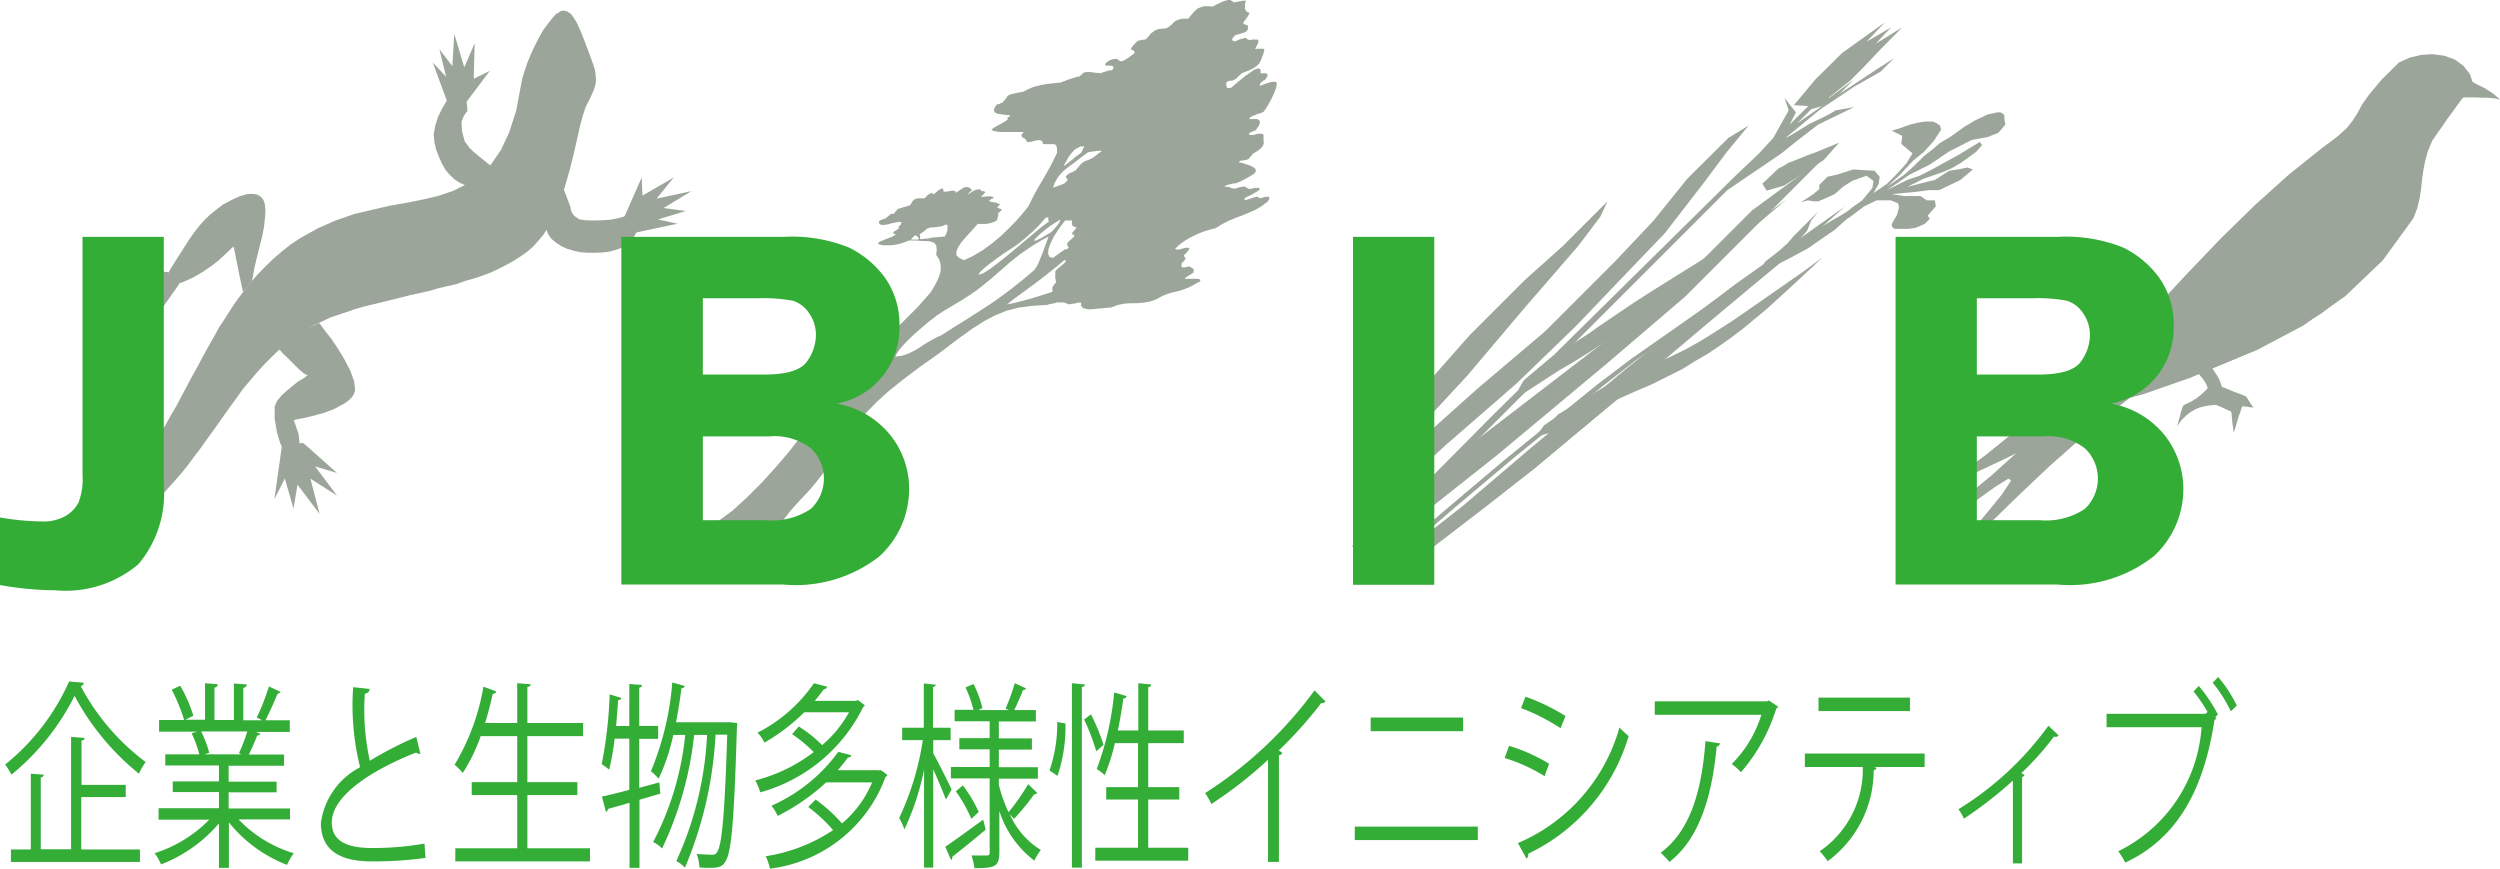 <svg xmlns="http://www.w3.org/2000/svg" width="100.59" height="34.95" viewBox="0 0 100.59 34.95">
  <g id="logo_green03" transform="translate(0 0.09)">
    <g id="グループ_1" data-name="グループ 1">
      <path id="パス_1" data-name="パス 1" d="M3.37,27.4a.18.18,0,0,1-.12.12,9.177,9.177,0,0,0,2.61,3.05,2.729,2.729,0,0,0-.27.47A10.19,10.19,0,0,1,3,27.91,9.67,9.67,0,0,1,.46,31.08a3.765,3.765,0,0,0-.25-.41,8.974,8.974,0,0,0,2.57-3.34l.59.05Zm-.1,4.59v2.1H5.63v.5H.44v-.5h.8V31.04l.52.04c0,.06-.04.1-.12.11v2.89H2.86V29.56l.54.04c0,.06-.04.1-.12.11v1.78H5.06v.49H3.28Z" fill="#34AD37"/>
      <path id="パス_2" data-name="パス 2" d="M11.68,32.88H9.6a5.076,5.076,0,0,0,2.22,1.36,2.4,2.4,0,0,0-.27.47A5.575,5.575,0,0,1,9.21,33v1.83h-.4V33.04a5.8,5.8,0,0,1-2.33,1.65,2.025,2.025,0,0,0-.26-.45,5.343,5.343,0,0,0,2.2-1.35H6.38v-.46H8.81v-.65H6.95v-.43H8.81v-.64H6.65v-.45H8.02a5.161,5.161,0,0,0-.31-.85l.23-.06H6.4v-.47H7.41a7.491,7.491,0,0,0-.5-1.22l.34-.16a5.651,5.651,0,0,1,.53,1.21l-.32.16h.79V27.4l.51.04c0,.08-.05.12-.13.14v1.3h.78V27.41l.52.04c0,.08-.06.12-.14.14v1.3h.76c-.08-.04-.17-.09-.22-.11a9.006,9.006,0,0,0,.49-1.25l.47.22a.2.2,0,0,1-.12.07c-.13.31-.32.75-.49,1.07h.98v.47H10.3l.17.07a.1.1,0,0,1-.12.07,8.28,8.28,0,0,1-.34.77h1.42v.45H9.2v.64h1.93v.43H9.2v.65h2.47v.46ZM9.62,30.2a6.162,6.162,0,0,0,.33-.86H8.09a4.2,4.2,0,0,1,.33.86l-.19.06H9.71l-.1-.05Z" fill="#34AD37"/>
      <path id="パス_3" data-name="パス 3" d="M16.92,30.24h-.05a.235.235,0,0,1-.13-.05c-1.78.7-3.39,1.74-3.39,2.81,0,.77.64,1.03,1.61,1.03a11.543,11.543,0,0,0,2.12-.18l.04.58a15.522,15.522,0,0,1-2.15.14c-1.19,0-2.05-.37-2.06-1.54a2.973,2.973,0,0,1,1.58-2.25,10.211,10.211,0,0,1-.28-3.22l.66.07c0,.1-.06.17-.19.19a9.474,9.474,0,0,0,.2,2.7,14.881,14.881,0,0,1,1.87-.96l.16.66Z" fill="#34AD37"/>
      <path id="パス_4" data-name="パス 4" d="M21.22,34.04h2.52v.53H18.32v-.53h2.49V31.9H18.98v-.52h1.83V29.53H19.34a6.807,6.807,0,0,1-.72,1.48,2.572,2.572,0,0,0-.33-.33,8.936,8.936,0,0,0,1.16-3.14l.52.19a.126.126,0,0,1-.14.09c-.09.39-.19.79-.31,1.18h1.29V27.4l.54.04c0,.06-.04.1-.13.11V29h2.24v.53H21.22v1.85h2.01v.52H21.22v2.14Z" fill="#34AD37"/>
      <path id="パス_5" data-name="パス 5" d="M26.58,31.84l-.85.25v2.74h-.4V32.21c-.33.1-.63.18-.87.25a.135.135,0,0,1-.08.12l-.16-.62c.3-.06.68-.16,1.1-.27V29.63h-.59a9.609,9.609,0,0,1-.22,1.25,2.1,2.1,0,0,0-.3-.22,17.235,17.235,0,0,0,.32-2.81l.47.14c-.01.06-.05.08-.13.09-.02.33-.05.7-.08,1.04h.53V27.43l.51.04c0,.06-.04.1-.11.11v1.54h.76v.52h-.76v1.97l.81-.22.04.46Zm2.86-2.86.22.02a1.438,1.438,0,0,1-.01.18c-.11,3.74-.22,4.97-.44,5.35-.11.22-.24.3-.64.3a3.242,3.242,0,0,1-.43-.02,1.677,1.677,0,0,0-.11-.54c.27.02.51.03.62.03a.2.2,0,0,0,.22-.14c.17-.27.29-1.44.39-4.69h-.47a15.808,15.808,0,0,1-1.23,5.35,1.143,1.143,0,0,0-.35-.26,13.736,13.736,0,0,0,1.24-5.08h-.52a14.115,14.115,0,0,1-1.29,4.57,1.324,1.324,0,0,0-.36-.26,11.816,11.816,0,0,0,1.29-4.31h-.48a7.863,7.863,0,0,1-.59,1.76,2.944,2.944,0,0,0-.31-.3,11.583,11.583,0,0,0,.86-3.57l.5.14c-.01.06-.05.09-.13.09-.06.46-.13.93-.22,1.37h2.24Z" fill="#34AD37"/>
      <path id="パス_6" data-name="パス 6" d="M34.51,28.07l.29.22a.43.43,0,0,1-.07.07,6.548,6.548,0,0,1-4.14,3.43,2.554,2.554,0,0,0-.2-.48,6.47,6.47,0,0,0,2.35-1.14,5.551,5.551,0,0,0-.87-.72l.27-.31a5.432,5.432,0,0,1,.94.75,4.71,4.71,0,0,0,1.08-1.32h-1.8a7.917,7.917,0,0,1-1.6,1.22,1.68,1.68,0,0,0-.28-.4,6.12,6.12,0,0,0,2.27-1.99l.53.14c-.01.06-.05.09-.13.1-.11.15-.23.31-.37.47h1.66l.07-.03Zm.84,2.85.07-.03a1.731,1.731,0,0,1,.28.2c0,.04-.04.06-.07.08a5.685,5.685,0,0,1-4.65,3.69,2.448,2.448,0,0,0-.17-.5,6.671,6.671,0,0,0,2.71-1.05,6.334,6.334,0,0,0-1-.93l.3-.3a6.518,6.518,0,0,1,1.06.96,4.322,4.322,0,0,0,1.21-1.65H33.24a8.375,8.375,0,0,1-1.95,1.35,1.871,1.871,0,0,0-.25-.41,6.646,6.646,0,0,0,2.69-2.17l.53.14a.137.137,0,0,1-.14.09c-.13.17-.26.34-.41.51h1.64Z" fill="#34AD37"/>
      <path id="パス_7" data-name="パス 7" d="M37.55,29.68v.54c.17.3.64,1.23.74,1.46-.05.09-.1.17-.23.4-.1-.26-.32-.8-.51-1.21v3.95h-.37V30.88a10.354,10.354,0,0,1-.79,2.4,3.221,3.221,0,0,0-.21-.46,11.279,11.279,0,0,0,.95-3.13H36.3v-.5h.87V27.41l.49.05a.177.177,0,0,1-.12.1v1.63h.71v.5h-.71Zm.47,4.31c.39-.26.97-.69,1.54-1.1l.1.4c-.49.42-1.01.83-1.34,1.09a.2.2,0,0,1-.05.14l-.23-.53Zm2.61-1.32h0a3.2,3.2,0,0,0,1.25,1.44,2.05,2.05,0,0,0-.26.43,4.041,4.041,0,0,1-1.41-2v1.65c0,.6-.18.65-1,.65a3.139,3.139,0,0,0-.12-.51h.63c.08,0,.1-.04.1-.14V31.23H38.26v-.46h1.56v-.71H38.6v-.45h1.22v-.68H38.41v-.46h.76a5.138,5.138,0,0,0-.32-.9l.32-.14a4.472,4.472,0,0,1,.36.97l-.16.08h1.22l-.13-.06a7.793,7.793,0,0,0,.37-1.02l.46.21a.205.205,0,0,1-.13.07c-.08.22-.23.55-.35.8h.87v.46H40.19v.68h1.33v.45H40.19v.71h1.57v.46H40.19v.25a5.938,5.938,0,0,0,.39,1.1,8.8,8.8,0,0,0,.79-1.13l.37.36a.2.2,0,0,1-.13.05,9.238,9.238,0,0,1-.81.99l-.18-.2Zm-1.55.18a5.92,5.92,0,0,0-.62-1.1l.28-.24a5.39,5.39,0,0,1,.64,1.07l-.29.27Z" fill="#34AD37"/>
      <path id="パス_8" data-name="パス 8" d="M42.87,29.03a6.179,6.179,0,0,1-.32,2.1l-.32-.22a5.906,5.906,0,0,0,.31-1.95l.33.06Zm.26-1.63.52.05c0,.06-.04.1-.12.1v7.27h-.4V27.4Zm.77,1.26a7.688,7.688,0,0,1,.5,1.22l-.29.26a8.7,8.7,0,0,0-.49-1.28l.28-.21Zm2.3,5.36h1.61v.52H44.07v-.52h1.72V32.08H44.51v-.5h1.28V29.81h-.93a8.219,8.219,0,0,1-.41,1.29,2.512,2.512,0,0,0-.32-.25,11.826,11.826,0,0,0,.7-3.08l.5.15c-.01.06-.05.09-.13.09-.06.42-.13.86-.22,1.29h.82V27.4l.52.05c0,.06-.04.1-.12.11V29.3h1.43v.51H46.2v1.77h1.25v.5H46.2Z" fill="#34AD37"/>
      <path id="パス_9" data-name="パス 9" d="M53.33,28.14a.209.209,0,0,1-.11.06h-.06a16.949,16.949,0,0,1-1.71,1.91.565.565,0,0,1,.14.09.141.141,0,0,1-.13.1v4.29h-.44V30.48a16.826,16.826,0,0,1-2.28,1.78,3.135,3.135,0,0,0-.25-.44,16.311,16.311,0,0,0,4.4-4.13l.45.45Z" fill="#34AD37"/>
      <path id="パス_10" data-name="パス 10" d="M59.46,33.71H54.51v-.54h4.95Zm-.59-4.38H55.15v-.55h3.72Z" fill="#34AD37"/>
      <path id="パス_11" data-name="パス 11" d="M60.72,29.92a7,7,0,0,1,1.61.72l-.18.5a6.792,6.792,0,0,0-1.61-.73Zm.36,3.91a7.146,7.146,0,0,0,4.08-4.65c.09.1.28.27.37.35a7.644,7.644,0,0,1-4.04,4.73.227.227,0,0,1-.07.2l-.34-.62Zm.3-5.89a8.305,8.305,0,0,1,1.61.78l-.2.49a8.176,8.176,0,0,0-1.59-.81l.18-.46Z" fill="#34AD37"/>
      <path id="パス_12" data-name="パス 12" d="M71.55,28.35a.3.3,0,0,1-.08.07,7.08,7.08,0,0,1-1.42,2.56,2.906,2.906,0,0,0-.37-.33,4.8,4.8,0,0,0,1.19-1.98H66.58v-.54H71.1l.07-.04.38.26Zm-2.34,1.46a.168.168,0,0,1-.14.14c-.17,1.89-.66,3.69-1.9,4.64a3.968,3.968,0,0,0-.35-.37c1.22-.9,1.66-2.57,1.8-4.49l.58.09Z" fill="#34AD37"/>
      <path id="パス_13" data-name="パス 13" d="M77.44,30.77H75.41l.1.04s-.05.09-.12.1a4.545,4.545,0,0,1-1.85,3.65,3.736,3.736,0,0,0-.32-.4,3.975,3.975,0,0,0,1.73-3.39H72.62v-.54h4.82Zm-.59-2.25H73.17v-.54h3.68Z" fill="#34AD37"/>
      <path id="パス_14" data-name="パス 14" d="M82.83,29.5s-.06.06-.1.06a.12.12,0,0,1-.08-.02,11.71,11.71,0,0,1-1.32,1.48c.08.04.11.06.13.07a.18.18,0,0,1-.1.09v3.47h-.37V31.32a16.332,16.332,0,0,1-1.97,1.53,2.081,2.081,0,0,0-.22-.38,12.611,12.611,0,0,0,3.62-3.36l.41.39Z" fill="#34AD37"/>
      <path id="パス_15" data-name="パス 15" d="M88.84,28.58a6.613,6.613,0,0,0-.58-.85l.21-.22a6.079,6.079,0,0,1,.77,1.15l-.11.11.05.03a.506.506,0,0,1-.08.09c-.46,3.02-1.63,4.81-3.59,5.73a2.963,2.963,0,0,0-.28-.46,5.985,5.985,0,0,0,3.35-4.99H84.76v-.54h3.98l.08-.07.04.02Zm.92-.05a5.739,5.739,0,0,0-.73-1.15l.22-.23A5.282,5.282,0,0,1,90,28.3Z" fill="#34AD37"/>
      <path id="パス_16" data-name="パス 16" d="M96.53,2.42l.42-.19.46-.11.47-.03.46.06.42.15.35.25.27.34.15.46-.24.27-.23.27-.2.27-.2.28-.2.27-.19.28-.2.28-.2.29-.19.45-.11.41-.07.38-.05.37-.04.37-.06.37-.09.38-.16.41-1.23,1.69-1.5,1.43-1.7,1.19L90.8,14l-1.97.8-2,.64-2,.51-1.92.42,1.2-1.26,1.26-1.36,1.31-1.41,1.34-1.44,1.35-1.41,1.37-1.34,1.37-1.23,1.34-1.07.59-.44.39-.35.24-.31.19-.3.19-.35.3-.42.47-.56Z" fill="#9ca599" fill-rule="evenodd"/>
      <path id="パス_17" data-name="パス 17" d="M86.48,15.31l-1.29,1-1.35,1.14-1.37,1.21-1.34,1.27-1.29,1.26-1.18,1.23.09-.43.52-.63.48-.58.44-.53.37-.46.36-.55-.11-.07-.49.3-.78.56-.99.72-1.11.79-.06-.28.67-.53.49-.38.38-.31.34-.28.38-.32.49-.4.54-.49.45-.4.39-.34.35-.3.35-.32.38-.33.45-.4.55-.48.26-.03.35-.08.4-.11.44-.12.42-.12.41-.11.34-.08Z" fill="#9ca599" fill-rule="evenodd"/>
      <path id="パス_18" data-name="パス 18" d="M95.01,11l-.04-.18-.01-.18-.02-.17-.01-.16v-.17l.01-.17.01-.18.02-.19-1.25.79-1.4.94-1.52.99-1.59,1.01-1.58.96-1.55.87-1.46.71-1.3.51,1.28-.17,1.64-.44,1.86-.65,1.91-.8,1.8-.88,1.55-.89,1.11-.84Z" fill="#9ca599" fill-rule="evenodd"/>
      <path id="パス_19" data-name="パス 19" d="M93.22,6.13l1.44-.32.96.15.52.48.19.71-.09.81-.29.81-.41.69-.45.46-.47.35-.62.47-.76.55-.85.61-.93.64-.93.64-.94.61-.88.56L87.46,15l-1.32.67-1.36.69-1.4.7-1.4.67-1.37.67-1.34.63L78,19.62l1.92-1.42,1.95-1.58,1.98-1.72,1.98-1.78,1.94-1.83,1.89-1.8,1.83-1.74Z" fill="#9ca599" fill-rule="evenodd"/>
      <path id="パス_20" data-name="パス 20" d="M99.47,3.2l.2.11.17.08.14.07.12.08.12.07.11.08.12.1.14.13-.2-.05-.2-.02L100,3.84h-.19l-.2-.01h-.69l.05-.1.08-.08.07-.07.08-.07.08-.08.07-.07.06-.07Z" fill="#9ca599" fill-rule="evenodd"/>
      <path id="パス_21" data-name="パス 21" d="M88.23,14.53l.03.11.08.13.08.13.11.13.1.12.09.13.07.13.04.12-.12.12-.1.1-.11.09-.1.08-.11.07-.13.08-.15.07-.16.08-.04.1-.04.11-.03.1-.02.1-.03.1-.03.1-.03.11-.04.12.19-.25.18-.18.18-.14.19-.11.2-.08.2-.05.21-.03.23-.02.08.04.07.03.08.03.08.04.07.03.08.04.08.03.07.04.01.1.01.11.01.1.01.11.01.1.02.11.01.11.01.1.05-.13.04-.13.04-.14.04-.13.04-.14.05-.13.04-.13.05-.13h.06l.05.01h.06l.05.01.06.01.05.01h.06l.06.01-.04-.06-.04-.05-.04-.06-.03-.05-.04-.06-.03-.06-.04-.05-.04-.06-.12-.05-.12-.05-.12-.04-.13-.05-.12-.05-.12-.05-.12-.05-.12-.04-.05-.16-.06-.15-.09-.16-.1-.15L89,14.7l-.09-.16-.07-.15-.03-.14-.08.03-.07.04-.07.03-.07.04-.08.03-.07.03-.07.04Z" fill="#9ca599" fill-rule="evenodd"/>
      <path id="パス_22" data-name="パス 22" d="M22.69.34h-.08l-.07.03-.07.05-.09.05L22.3.55l-.08.1-.08.09-.09.12-.19.26-.18.31-.16.32-.16.34-.14.34-.11.33-.09.29-.05.25-.2,1.06-.28.87-.33.71-.4.58-.46.45-.51.34-.56.28-.59.2-.63.15-.65.13-.69.12-.69.16-.72.17-.73.25-.73.32-.72.4-.39.26-.34.27-.35.3-.32.31-.31.32-.29.33-.27.34-.27.36-.25.37-.24.38-.24.36-.21.39-.23.4-.21.38-.21.4-.22.39-.21.4-.21.39-.21.4-.23.39-.21.38-.23.38-.23.39-.26.35-.24.38-.27.34-.28.33-.3.33-.31.33-.31.28-.35.3-.36.26-.17.12-.19.12-.17.11-.2.11-.19.11-.2.11-.23.09-.22.09-.24.1-.25.07-.24.06-.28.07-.27.04-.29.03-.3.02-.05.25.17.07.25.04.33.04H.9l.13.01.14-.01h.14l.18-.02.17-.03.19-.02.18-.04.52-.1.5-.15.45-.15.45-.18.42-.19.39-.22.37-.24.35-.25.33-.27.32-.28.32-.28.28-.32.28-.31.28-.32.26-.32.25-.34.26-.34.24-.34.25-.34.24-.34.24-.34.24-.34.25-.34.24-.34.26-.31.28-.33.26-.29.29-.3.3-.29.3-.26.34-.27.33-.24.28-.17.27-.15.32-.14.31-.15.33-.11.33-.11.35-.12.35-.1.37-.09.37-.09.37-.09.36-.09.39-.1.37-.08.37-.08.37-.11.38-.09.36-.08.36-.13.35-.1.33-.11.35-.13.31-.15.3-.15.29-.16.28-.18.27-.19.23-.2.21-.23.21-.25.17-.26.16-.27.28-.68.25-.7.2-.69.16-.64.14-.61.12-.54.12-.44.11-.33.13-.25.1-.21.09-.2.06-.19.03-.18-.01-.21-.03-.24-.09-.27-.14-.39-.16-.42-.17-.44L23.2.81,23.08.62l-.1-.14-.14-.1Z" fill="#9ca599" fill-rule="evenodd"/>
      <path id="パス_23" data-name="パス 23" d="M18.92,7.4l-.16-.02-.25-.11-.22-.14-.2-.19-.17-.2-.14-.25-.12-.27-.11-.28-.07-.31-.03-.31.06-.35.12-.37.17-.34.18-.31.19-.25.18-.16.14-.06.18.14.1.32.03.3.01.14-.04.04-.1.14-.1.24.02.4.11.4.2.27.17.16.67.55" fill="#9ca599" fill-rule="evenodd"/>
      <path id="パス_24" data-name="パス 24" d="M22.67,7.49l.28.74.03.18.12.18.2.14.22.04.24.01h.26l.27-.01.27-.02.27-.05.26-.07.24-.1.24-.08.17-.02.09.05.04.09-.03.17-.08.21-.13.27-.18.32-.12.14-.15.11-.19.1-.23.08-.26.07-.27.03-.29.01h-.29l-.29-.02L23.09,10l-.28-.08-.23-.11-.22-.14-.18-.16-.13-.18-.08-.23" fill="#9ca599" fill-rule="evenodd"/>
      <path id="パス_25" data-name="パス 25" d="M9.78,11.66l-.13-.59L9.4,9.82l-.04.04-.12.11-.2.19-.25.23-.31.24-.34.23-.36.21-.39.18-.34.11-.24.09-.15-.01-.08-.06.02-.14.1-.22.18-.32.25-.4.27-.42.23-.36.22-.31.2-.25.2-.22.22-.21.24-.19.26-.2.38-.2.31-.14.28-.08.23-.01.19.03.15.1.09.12.06.18.02.23-.02.32-.04.37-.08.4-.1.39-.09.36-.11.46-.1.55" fill="#9ca599" fill-rule="evenodd"/>
      <path id="パス_26" data-name="パス 26" d="M12.38,15.02l-.14-.08-.2-.16-.21-.21-.23-.23-.22-.21-.17-.2-.12-.12-.04-.05,1.78-.86.07.08.17.23.26.33.27.4.27.45.23.45.15.42.04.35-.05.16-.09.13-.13.13-.17.12-.19.1-.2.11-.23.09-.22.08-.23.06-.22.06-.2.05-.18.04-.16.03-.11.02-.07.02h-.02l.1.29.09.26.03.23.01.23v.3l-.07.22-.07.15-.06.06-.11-.06-.13-.15-.12-.19-.09-.14-.12-.25-.14-.47-.09-.55v-.48l.1-.22.17-.21.22-.2.23-.19.22-.18.21-.12.12-.09Z" fill="#9ca599" fill-rule="evenodd"/>
      <path id="パス_27" data-name="パス 27" d="M17.99,3.99l-.58-1.57.54.58-.27-1.11.52.68.08-1.29.4,1.34.42-.97-.04,1.43.65-.32-.94,1.25" fill="#9ca599" fill-rule="evenodd"/>
      <path id="パス_28" data-name="パス 28" d="M25.57,9.27l1.69-.36-.79-.17,1.12-.34-.89-.12,1.12-.68-1.4.3.69-.85-1.26.73-.03-.73-.7,1.59" fill="#9ca599" fill-rule="evenodd"/>
      <path id="パス_29" data-name="パス 29" d="M7.21,11.34,5.92,13.17l.27-.91-1.1.69.54-.87-1.43.27,1.24-.78-1.27-.24,1.44-.28-.81-.37,1.97.18" fill="#9ca599" fill-rule="evenodd"/>
      <path id="パス_30" data-name="パス 30" d="M12.05,17.74h.16l1.35,1.2-.88-.26.88,1.17-1.07-.68.37,1.42-.89-1.18-.16.97-.35-1.22-.42.84.3-2.13" fill="#9ca599" fill-rule="evenodd"/>
      <path id="パス_31" data-name="パス 31" d="M22.12,3.09h-.16l-.13-.06-.12-.1-.06-.14V2.63l.07-.14.11-.1.14-.07.15.01.14.05.1.11.06.15v.14l-.05.14-.11.11Z" fill="#9ca599" fill-rule="evenodd"/>
      <path id="パス_32" data-name="パス 32" d="M57.93,21.72h0l1.94-1.49,1.89-1.48,1.77-1.48,1.73-1.44,3.46-2.92,1.77-1.48L72.34,9.9l1.89-1.68-4.4,3.12L68.3,12.5l-1.43,1.11-1.36,1.07-1.28,1.07L61.6,17.93l-2.76,2.35-2.68,2.1.71.16Z" fill="#9ca599"/>
      <path id="パス_33" data-name="パス 33" d="M54.39,21.88l4.66-3.99,4.23-3.25,4.08-3.13,3.13-3.13,2.92-2.14L70.24,9.41l-2.43,2.43-3.17,2.71-4.4,3.67-2.6,2.06-2.42,2.01Z" fill="#9ca599"/>
      <path id="パス_34" data-name="パス 34" d="M56,18.63l3.41-3.05,2.76-2.34,2.84-2.84,1.52-1.61L67.89,7.1l1.65-1.64.82-.5L69.5,6l-.95,1.27L66.99,9.29,65.1,11.26l-1.69,1.77-2.39,2.31-2.84,2.47-2.1,1.93-1.28.12.33-.36.33-.37.29-.3.13-.12Z" fill="#9ca599"/>
      <path id="パス_35" data-name="パス 35" d="M75.38,7.68l.21-.37.04-.29-.21-.24-.86-.05-.66.21-.37.08-.33.33v.17l-.24.2-.5.33.29-.08.21.04h.2l.29-.12.37-.17.33-.29.37-.24.58-.21.28.21-.04.28-.41.5-.41.29-.45.37-.09.16.42-.12.61-.46.5-.24h.57l.29.12.04.17-.08.29-.21.37V9l.05.08.08.04h.53l.29-.04.37-.16.21-.21-.09-.12.33-.38-.04-.24h-.33l-.24-.17h-.66l-.5-.08.87-.08.62-.08h.41l.53-.25.33-.16.5-.42-.21-.08-.41.08-.33.05-.58.37-.33.08-.78.2.66-.33.7-.24.41-.17.41-.24.29-.21.29-.21.25-.28-.09-.13-.82.5-1.11.61-.49.25-.5.17-.82.41.91-.62.82-.41L78.43,6l.91-.46.65-.12.42-.17.28-.33-.04-.2V4.55l-.08-.08-.08-.04h-.13l-.16.04-.21.04-.53.25-.42.25-.28.2-.29.21-.41.24-.29.25-.37.29-.29.29-.25.24-.24.21-.7.49.49-.45.58-.62.41-.33.41-.45.29-.45-.04-.17-.12-.08-.17-.08h-.29l-.29.04-.33.08-.36.13-.38.12.42.21-.04.32.45.38-.25.41-.37.41-.41.41Z" fill="#9ca599"/>
      <path id="パス_36" data-name="パス 36" d="M74.6,8.46l-.78.7-.54.37-.53.37-.78.42-.83.41h-.28l.16-.29.58-.45.32-.29.25-.29.99-.99-.29.37-.16.41-.37.41-.08.17.24-.21.58-.41.62-.37.7-.41-.25.29Z" fill="#9ca599"/>
      <path id="パス_37" data-name="パス 37" d="M72.17,9.86l.21.08.53-.28.33-.13-.74.46-.58.28-.69.33.49-.37Z" fill="#9ca599"/>
      <path id="パス_38" data-name="パス 38" d="M70.9,10.85l-5.11,3.58-1.27.99-1.24.99L60.9,18.34l-2.35,1.98-2.39,2.06-.49.16,2.47-2.1,2.39-2.02L63,16.41l1.27-1.03,1.36-1.03,6.17-4.32Z" fill="#9ca599"/>
      <path id="パス_39" data-name="パス 39" d="M61.8,17.48l.33-.46.83-.57,1.8-1.03,1.45-.7.78-.33.74-.37.66-.37.66-.41.7-.45.78-.54,2.01-1.4.79-.58-1.2,1.12-1.03.94-.94.78-.5.38-.45.32-.49.33-.5.29-.53.33-.58.29-.66.33-.66.28-1.6.71-1.61.9Z" fill="#9ca599"/>
      <path id="パス_40" data-name="パス 40" d="M74.4,2.66l-1.07.95L72.01,4.92l.25-.49-.46-.58.17.5-.62,1.11-.57.62-.95.9-9.8,9.67-5.55,5.6.29.04L69.5,7.56l1.15-.78,1.03-.7.62-.5.86-.66,1.44-.7-.74.13-1.44.86-.58.25,1.4-1.15L74.6,3.4l1.07-.61.54-.54-.7.45-1.44.95L72.3,4.88,73.78,3.4l1.73-1.65-.58.33Z" fill="#9ca599"/>
      <path id="パス_41" data-name="パス 41" d="M75.84.81,74.12,2.04,73.04,3.11l-.86,1.03.62.04.66-.24.99-.79.49-.49.7-.74.9-.91-1.07.66.62-.66-.99.58Z" fill="#9ca599"/>
      <path id="パス_42" data-name="パス 42" d="M70.91,7.3l.66-.62.82-.37L74,5.65l-.62.7-1.6,1.03-.7.2Z" fill="#9ca599"/>
      <path id="パス_43" data-name="パス 43" d="M61.51,15.21h0l1.03-.82.91-.7.78-.58.78-.53.74-.5.83-.53,1.97-1.23,3.34-2.39-2.68,2.26-1.03.83-.9.74-.91.66-.86.61-.79.54-.74.49-.66.41-.57.33-1.77,1.15Z" fill="#9ca599"/>
      <path id="パス_44" data-name="パス 44" d="M61.1,15.58l.21-.37,1.07-.9,1.44-.91,1.85-1.15.99-.58,1.28-.82-1.07.86L64.11,13.4l-1.12.87,1.82-1.11,1.03-.66,1.77-1.24.9-.66-.78.74-2.26,1.61-1.45.99-1.93,1.15-.74.58Z" fill="#9ca599"/>
      <path id="パス_45" data-name="パス 45" d="M68.68,13.57l-1.65.78-2.18.95-2.14,1.27-.37.37.45-.12,1.11-.78.25-.13.2-.12.29-.16.17-.09.2-.12.46-.16.53-.21-1.4.78-1.52,1.03.94-.45.74-.42.46-.24.49-.29.78-.37,1.07-.53,1.69-1.07,1.11-.91.99-.82L69.7,12.91Z" fill="#9ca599"/>
      <path id="パス_46" data-name="パス 46" d="M73.78,4.43l-.95.45-1.15.7-1.32.95-.66.66,1.61-1.11,1.32-.91Z" fill="#9ca599"/>
      <path id="パス_47" data-name="パス 47" d="M55.46,17.56l3.67-4.16,2.22-2.22,1.52-1.36,1.81-1.81-.29.62-.9,1.19-2.14,2.47-2.3,2.72-1.86,2.01-1.6,2.48-1.11,1.84Z" fill="#9ca599"/>
      <path id="パス_48" data-name="パス 48" d="M73.44,3.24l-.5.57-.2.53.57-.16.5-.29.78-.78-.99.74-.04-.08V3.69l.08-.13.66-.7-.7.5Z" fill="#9ca599"/>
      <path id="パス_49" data-name="パス 49" d="M72.89,6.1l-.95.37-.49.33-.29.33.04.17.62-.29.45-.33-.41.12.45-.29.78-.33-.04-.08h-.16Z" fill="#9ca599"/>
      <path id="パス_50" data-name="パス 50" d="M48.22,11.26l-.2.12-.2.1-.18.07-.18.06-.17.04-.17.04-.16.05-.17.07-.28.15-.26.09-.26.04-.25.02h-.25l-.26.02-.25.05-.27.1-.21.02-.22.02-.22.02-.2.02-.16-.02-.13-.04-.07-.08v-.13h-.14l-.07.02-.07.02h-.07l-.07.02h-.12l-.08-.05-.08-.02h-.28l-.12.04-.13.02-.15.04-.62.04-.52.07-.47.12-.45.18-.46.24-.5.32-.57.41-.68.52-.86.61-.69.52-.56.45-.46.42-.41.42-.39.47-.41.53-.46.65-.06.07-.06.08-.05.07-.04.07-.03.06-.04.07-.03.06-.03.08-.18.28-.24.31-.26.31-.29.31-.29.31-.25.29-.21.27-.14.25h.32l.14.02.11.03.09.04.05.07.02.1-.03.14.08.05.06.05.03.06v.08l-.05.08-.09.1-.13.11-.19.13-.53.21-.53.16-.52.11-.49.07-.47.03h-.81l-.33-.03h-.16l-.15.02h-.14l-.14.02h-.12l-.1-.02-.09-.04-.08-.05-.04-.08-.07-.04-.08-.03-.07-.03-.06-.04-.03-.05.02-.09.09-.13-.03-.03-.02-.03v-.08l.02-.05.03-.05.05-.06.06-.06.21-.08.19-.08.17-.08.16-.07.15-.08.17-.08.19-.09.22-.1.45-.22.54-.4.59-.54.6-.6.56-.62.48-.56.37-.47.21-.29.06-.14.04-.1.05-.1.04-.08.05-.11.06-.11.07-.15.1-.19.42-.56.54-.58.62-.6.66-.59.67-.6.66-.6.6-.6.51-.58.16-.26.12-.23.08-.2.05-.18v-.18l-.02-.16-.06-.15-.1-.15.02-.23-.02-.15-.07-.1-.12-.05-.15-.03h-.2l-.25-.02h-.31l-.18.07-.19.06-.19.04-.18.02h-.31l-.12-.03-.07-.03.02-.05.03-.03.07-.03.08-.03.09-.04.09-.03.09-.04.09-.03.08-.05.07-.04h0l-.01-.02h-.02l-.02-.01h-.02l-.04-.02.02-.04V9.24L36,9.21l.07-.04.07-.05.05-.05h-.04l-.01-.02.03-.03L36.19,9l.02-.02.02-.02.02-.03V8.91l.02-.04V8.84h-.13L36,8.87l-.15.03-.14.04-.13.02h-.11l-.08-.04-.04-.08.03-.03.03-.03.07-.03.05-.02.05-.02h.04l.04-.04.05-.04.06-.05.07-.06h.03l.04-.01h.06l.04-.05.02-.04.02-.02.02-.02.03-.03.02-.03.06-.02.07-.02.06-.02.07-.02.07-.02.07-.02.06-.02.05-.02.07-.13.07-.08.07-.04.07-.02h.29l.04-.04.03-.03.02-.03.03-.02.02-.02.03-.02.05-.03.05-.02h.03l.03.02h.02l.02.03.09-.08.07-.06.07-.05.06-.03.05-.02.03.02.02.04v.07h.14l.07-.02h.06l.07-.02h.05l.06.01.05.02-.02.02-.02.02h.07l.08-.06.08-.05.08-.05.09-.05h.09l.1.02.1.09-.04.04-.05.05-.04.04-.05.04h.03L39,7.7l.1-.07.08-.05.08-.03.07-.02h.1l.04.02.02.05h.08l.05.02.02.02v.02l-.02.02-.04.04-.05.05-.06.06h.07l.08-.01h.06l.06-.01h.13l.06.02.06.03-.03.02-.02.02-.07.03-.03.02-.02.02L39.8,8l.05.02.04.02h.06l.06.02h.06l.06.03.06.02.05.03-.04.03-.03.03-.03.03-.04.03h.06l.04.04h.03l.03.02h.03l.02.03-.03.03-.04.04-.04.04-.05.04v.02l.02.03v.03l-.02.04v.03l-.02.04v.04l-.01.04-.1.06-.11.04-.11.03-.11.02h-.35l-.24.27-.23.25-.19.22-.13.2-.07.17v.15l.11.11.2.09.38-.18.38-.23.37-.27.36-.3.33-.32.31-.32.25-.29.21-.26.13-.27.14-.27.16-.28.16-.27.16-.28.15-.27.13-.26.12-.25V5.89l-.02-.1-.04-.06-.06-.02h-.44l-.04-.12-.08-.04h-.11l-.12.03-.12.03-.11.02-.08-.02-.03-.08-.04-.04-.05-.02-.04-.03-.03-.03-.02-.03V5.34l.03-.05.07-.07h-.95l-.17-.02-.13-.03-.06-.04.07-.06.08-.05.09-.05.09-.05.09-.05.09-.05.08-.05.07-.06V4.68l-.03-.01.03-.03.03-.02.02-.02h.01l.02-.04.02-.02h-.14l-.15-.02-.13-.02-.12-.02-.08-.05-.04-.07.02-.1.09-.14.05-.02h.05l.06-.04.07-.02.1-.11.06-.08.04-.06.04-.04.06-.03.1-.03.17-.04.27-.05.21-.11.2-.08.18-.05.18-.04.17-.03.17-.02.19-.02.2-.02.1-.04.09-.03.1-.04.09-.03.09-.03.1-.03.1-.03.1-.02.03-.03.04-.03.04-.04.04-.04.09-.03h.08l.08-.01.07.02h.08l.08.02h.09l.08.01h.06l.07-.03.07-.02.07-.02.06-.02.07-.02h.07l.06-.03.04-.09-.04-.05-.08-.02H44.5l-.04-.04.04-.07.15-.11.18-.05h.11l.06.04.05.04.06.02.1-.03.18-.11.27-.2-.03-.07-.04-.04-.05-.02h-.03V1.86l.03-.05.08-.1.14-.14.04-.02.05-.02h.04l.05-.02h.07l.1-.02.05-.06.04-.04.04-.05.03-.04.04-.05.06-.04.08-.06.1-.05.11-.03h.09l.09-.02h.07l.07-.03.08-.05.09-.08.11-.11.08-.05.07-.02.06-.03h.05l.05-.02h.25L47.86.6,47.9.55,47.94.5l.04-.04.04-.05.05-.05.05-.05.06-.05.11-.05.09-.03.08-.02h.19l.07.01h.08l.17-.09.15-.07.11-.05.1-.03.09-.02h.08l.07.04.07.05h.05l.06-.02h.06l.06-.02h.06L50-.06h.07l.06-.01-.02.08-.02.08V.24l.02.06.03.06L50.2.4l.08.03-.05.1-.06.09L50.11.7l-.05.07-.03.04V.86L50.1.9l.11.03v.16l-.04.06-.06.05-.08.03-.09.03-.11.03-.13.04-.06.06-.04.05-.02.04v.05l.02.02h.04l.05.03.06-.03.05-.02.05-.03h.04l.05-.03H50l.06-.03h.08l.06.06.09.02.12-.02h.19l.04.05-.03.12-.11.21h.05l.06-.01h.22l.04.03v.04l-.04.14-.05.14-.05.12-.06.12-.1.1-.14.1-.19.09-.26.1-.05.04-.05.05-.05.04-.04.05-.05.04-.04.03-.06.03-.06.03h-.12l-.08.04-.04.03v.12l.02.05v.05h.15l.03-.01.15-.13.19-.16.21-.17.21-.15.18-.12.15-.05.09.04v.16h.22l.04.03.02.03v.05l-.04.07-.08.1h-.03l-.02.02-.03.02-.04.03-.04.04-.02.03V3.3l-.02.05h.07l.08-.04.09-.03.09-.03.09-.03.1-.02h.09l.08.02V3.3l-.02.13-.06.17-.08.18-.09.18-.1.18-.1.16-.1.13h-.04l-.03.03h-.04l-.05.03H50.6l-.07.04-.09.03-.11.05-.04.04-.03.03.03.02h.29l.08.04.04.08-.04.13-.13.2-.08.03-.06.03h-.04l-.03.03-.05.03-.03.03.04.04h.14l.09-.02.1-.03h.17l.06.04v.26l.01.09-.03.08-.07.1-.13.11-.2.12-.04.05-.04.05-.05.05-.04.06-.07.03-.05.02h-.05l-.05.02h-.1l-.04.02-.03.03-.02.03h.09l.15.05.16.05.16.07.11.08.02.1-.08.11-.22.13-.2.11-.14.07-.1.04-.08.03h-.08l-.07.02-.1.02-.13.04-.03.03-.02.03h.18l.04.03.03.02h.04l.06.02h.07l.19-.06.13-.02h.08l.05.04.05.03.05.02h.09l.13-.04h.15l.06.02v.05l-.07.06-.11.06-.13.08-.13.06-.13.06-.02.03-.04.04.04.02h.07l.1-.03.1-.03.1-.04.09-.02h.07l.04.05h.09l.09-.03.08-.02h.07l.05-.01.03.03v.06l-.06.11-.24.18-.25.15-.27.12-.27.11-.27.1-.28.12-.26.13-.25.16-.2.05-.21.06-.22.08-.22.1-.22.11-.21.13-.19.14-.17.16.06.03h.11l.13-.04.13-.03h.11l.04.02-.05.1-.17.18v.04l.02.03.02.02.02.02v.02l-.01.04-.05.06-.1.1v.14l.04.02h.09l.09-.02.11-.02.03.03.03.02.03.02.03.02h.03l.01.05v.05l-.02.07-.07.04-.06.04-.04.02-.04.03-.04.02-.03.03-.03.02-.03.04h.52l.08.02.03.04-.03.07Zm-5.31-1.3.05-.05L43,9.87l-.04-.06-.02-.04V9.7l.03-.04.06-.06.08-.07.11-.1V9.37l-.03-.02h-.03l-.02-.01V9.28l.07-.08.11-.13-.07-.03-.05-.02L43.16,9l-.02-.02V8.94l-.01-.04V8.78h-.27l-.15.19-.16.23-.16.25-.12.25-.08.22-.02.19.05.13.15.05.06-.05.06-.04.06-.05.06-.04.07-.05.07-.05.08-.05.07-.04Zm1.34-3.9.04-.04.04-.04h-.21L44.05,6h-.07l-.07.02h-.07l-.07.02-.33.25-.26.2-.22.16-.17.14-.13.13-.11.15-.1.17-.08.21h.03l.04-.02h.05l.05-.03.06-.02.06-.02.07-.03.07-.02.05-.04.04-.04.04-.04.03-.03V7.14l-.02-.02V7.1l-.03-.02-.02-.04V7l.08-.08.07-.04.06-.03.06-.02.07-.04.06-.04.06-.07.08-.1.09-.1.09-.06.07-.04.08-.02.09-.04.1-.05.14-.1.17-.14Zm-.78.02.05-.05.02-.04V5.96l.03-.03V5.9l.02-.03.02-.03.02-.04h-.15l-.05.03-.05.02-.05.03-.05.03-.05.03-.08.09-.07.08-.06.08-.05.08-.04.07-.04.08-.04.07-.05.08h.05l.02-.02.03-.02.02-.02.04-.03L43,6.45l.07-.06.09-.07.13-.11.18-.13ZM36.96,9.53V9.51l.01-.02-.02-.02-.03-.03-.02-.03-.04-.02h-.03l-.02-.01-.04.04-.03.03-.02.02-.02.02-.02.02-.02.04h.29ZM38,9.44l.05-.08.04-.09.03-.1V9.08L38.13,9l-.03-.05h-.06L37.93,9l-.09.03h-.08l-.07.02h-.07l-.07.01h-.07l-.07.01-.09.03-.05.04-.05.04-.04.03-.04.04-.04.02-.04.03-.04.02-.03.03h.02v.03h0l.01.03h0v.12h.1l.1-.02h.11l.12-.03.12-.02h.12l.11-.02h.11l.04-.02Zm4.19-.58h0l.02-.03-.02-.02V8.79l-.01-.02h0V8.66h-.05l-.05.01-.13.14-.13.15-.13.13-.13.13-.14.12-.14.13-.15.12-.17.14-.19.13-.23.15-.24.16-.25.18-.24.18-.2.16-.16.15-.09.13.21-.07.31-.2.38-.29.42-.34.44-.37.42-.35.37-.31.28-.21Zm-.55,1.88.07-.1.08-.16.08-.2.09-.22.08-.22.07-.19.05-.14.03-.08-.23.12-.24.14-.23.14-.23.16-.22.15-.2.16-.19.15-.18.16-.31.27-.29.25-.28.23-.28.22-.29.2-.31.2-.35.21-.39.23-.27.18-.3.23-.31.26-.31.27-.28.27-.23.25-.16.21-.09.17.24-.03.23-.07.22-.1.22-.12.22-.15.23-.14.25-.14.26-.12.53-.34.5-.31.47-.3.45-.29.44-.31.44-.33.44-.35.45-.38Zm.67.93.02-.02.02-.02v-.04l-.01-.04v-.07l.02-.04.03-.05.05-.06.06-.07-.02-.03v-.05l-.02-.07v-.28l.03-.04.06-.06.07-.06.08-.07.08-.06.06-.06.04-.05v-.04l-.05-.02-.27.23-.29.23-.29.23-.3.23-.3.22-.3.22-.29.21-.27.22.14-.03.19-.04.23-.06.27-.07.27-.08.26-.08.25-.08.19-.06Zm0-2.43.05-.06.06-.06.06-.07.06-.07.05-.07.04-.06.03-.06V8.75l-.12.07-.16.1-.16.11-.17.13-.16.13-.13.12-.1.1-.06.08h.09l.07-.04.07-.03.08-.04.07-.04.08-.05.08-.05.09-.05.09-.05Z" fill="#9ca599" fill-rule="evenodd"/>
      <path id="パス_51" data-name="パス 51" d="M6.59,9.44v9.99a4.4,4.4,0,0,1-1.02,3.18,4.539,4.539,0,0,1-3.36,1.05A12.74,12.74,0,0,1,0,23.45V20.73a10.2,10.2,0,0,0,1.67.16,1.811,1.811,0,0,0,.97-.22,1.407,1.407,0,0,0,.52-.54,2.634,2.634,0,0,0,.16-1.11V9.44Z" fill="#34AD37"/>
      <path id="パス_52" data-name="パス 52" d="M25.01,9.44h6.52a6.141,6.141,0,0,1,2.63.43,3.947,3.947,0,0,1,1.46,1.23,3.259,3.259,0,0,1,.57,1.95,3.085,3.085,0,0,1-2.52,3.1,3.567,3.567,0,0,1,2.18,1.3,3.45,3.45,0,0,1,.73,2.12,3.671,3.671,0,0,1-1.19,2.72,5.457,5.457,0,0,1-3.87,1.14H25V9.44Zm3.27,2.47v3.07h2.48c.91,0,1.48-.18,1.72-.54a1.845,1.845,0,0,0,.35-1.03,1.528,1.528,0,0,0-.29-.92,1.223,1.223,0,0,0-.64-.48,6.412,6.412,0,0,0-1.37-.1H28.28Zm0,5.56v3.37H30.8a2.833,2.833,0,0,0,1.82-.45,1.679,1.679,0,0,0,.02-2.43,2.4,2.4,0,0,0-1.7-.49H28.28Z" fill="#34AD37"/>
      <rect id="長方形_3" data-name="長方形 3" width="3.27" height="14" transform="translate(54.44 9.44)" fill="#34AD37"/>
      <path id="パス_53" data-name="パス 53" d="M76.27,9.44h6.52a6.222,6.222,0,0,1,2.64.43,3.947,3.947,0,0,1,1.46,1.23,3.259,3.259,0,0,1,.57,1.95,3.085,3.085,0,0,1-2.52,3.1,3.567,3.567,0,0,1,2.18,1.3,3.513,3.513,0,0,1,.73,2.12,3.671,3.671,0,0,1-1.19,2.72,5.457,5.457,0,0,1-3.87,1.14H76.27Zm3.27,2.47v3.07h2.48c.91,0,1.48-.18,1.72-.54a1.845,1.845,0,0,0,.35-1.03,1.528,1.528,0,0,0-.29-.92,1.223,1.223,0,0,0-.64-.48,6.412,6.412,0,0,0-1.37-.1Zm0,5.56v3.37h2.52a2.833,2.833,0,0,0,1.82-.45,1.679,1.679,0,0,0,.02-2.43,2.4,2.4,0,0,0-1.7-.49H79.54Z" fill="#34AD37"/>
    </g>
  </g>
</svg>
